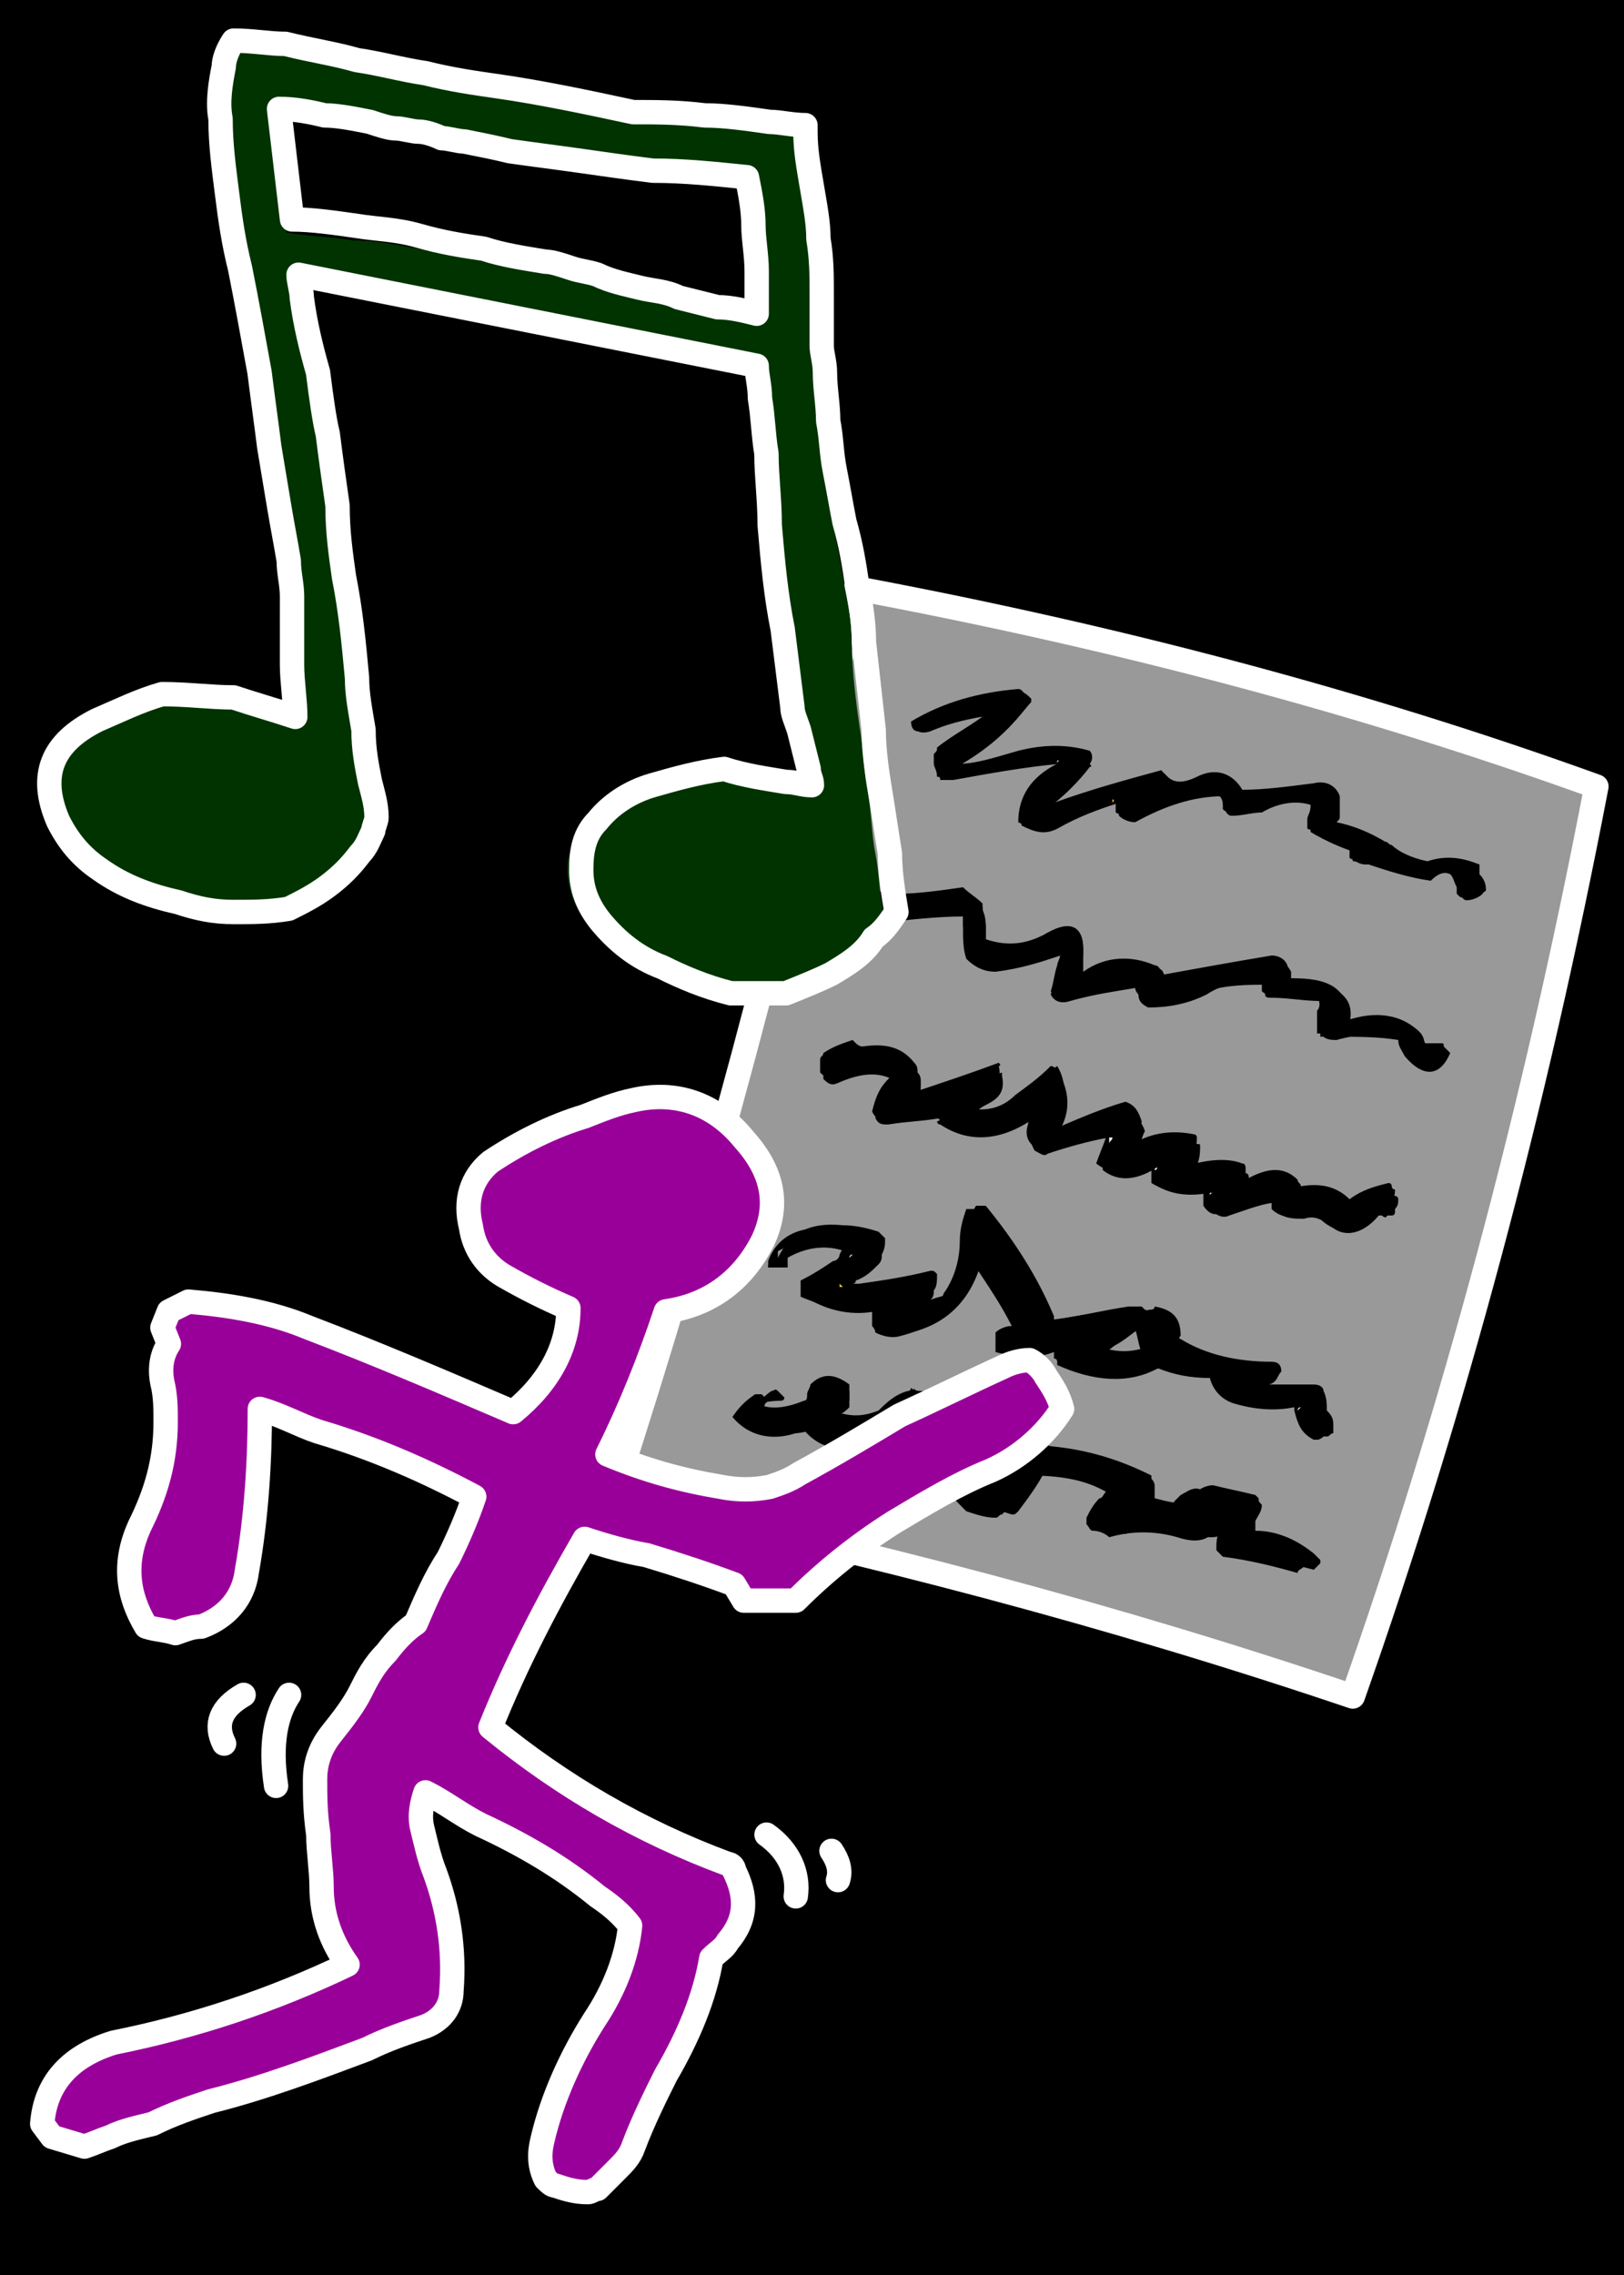 <?xml version="1.0" encoding="utf-8"?>
<!-- Generator: Adobe Illustrator 28.1.0, SVG Export Plug-In . SVG Version: 6.00 Build 0)  -->
<svg version="1.1" id="Layer_1" xmlns="http://www.w3.org/2000/svg" xmlns:xlink="http://www.w3.org/1999/xlink" x="0px" y="0px"
	 viewBox="0 0 50 70" style="enable-background:new 0 0 50 70;" xml:space="preserve">
<style type="text/css">
	.st0{fill:#999999;}
	.st1{fill:#FFFFFF;}
	.st2{fill:#FFCC33;}
	.st3{fill:none;stroke:#FFFFFF;stroke-width:0.75;stroke-linecap:round;stroke-linejoin:round;}
	.st4{fill:#990099;}
	.st5{fill:#003300;}
</style>
<rect width="50" height="70"/>
<g id="Layer_6">
	<g transform="matrix( 1, 0, 0, 1, 1.35,3.2) ">
		<g>
			<g>
				<path class="st0" d="M25,14.9c-2.1,9.9-4.6,19.2-7.5,28c7.9,1.6,15.5,3.7,22.8,6.2c3.1-8.8,5.6-18.1,7.5-28
					C40.5,18.4,32.9,16.3,25,14.9 M40.8,23.4L40.8,23.4c-0.2,0-0.3-0.1-0.5-0.1c0-0.1,0-0.1,0-0.2c0,0,0,0,0-0.1
					c-0.3-0.1-0.8-0.3-1.3-0.6c0-0.1,0-0.2,0-0.2c0,0,0-0.1,0-0.1c0-0.1,0.1-0.2,0.1-0.4c0-0.1,0.1-0.1,0-0.1
					c-0.5-0.2-1.1-0.1-1.6,0.2c-0.3,0-0.6,0.1-0.9,0.1c-0.1,0-0.1,0-0.2-0.1c0-0.1,0-0.2-0.1-0.4c0,0,0-0.1,0-0.1
					c-0.9,0-1.8,0.3-2.7,0.8c-0.2,0-0.4-0.1-0.5-0.2c0-0.1,0-0.2,0-0.3v-0.1c-0.6,0.2-1.2,0.4-1.9,0.8c-0.4,0.2-0.7,0.1-1.1-0.1
					c0-0.8,0.4-1.3,1.2-1.8v-0.1c-1.1,0.1-2.2,0.3-3.3,0.5c-0.1,0-0.3,0-0.4,0c0-0.1-0.1-0.2-0.1-0.4c0,0,0-0.1,0-0.1
					c0-0.1,0-0.1,0-0.2c0-0.1,0-0.1,0.1-0.2c0.5-0.4,1.1-0.7,1.6-1.1c-0.6,0.1-1.2,0.2-1.9,0.5c-0.3,0.1-0.5,0-0.5-0.2
					c1-0.6,2.1-0.9,3.3-1c0.1,0,0.2,0.1,0.3,0.2c0,0,0,0.1,0,0.1c-0.6,0.7-1.3,1.4-2.2,1.9c0.5,0,1.1-0.2,1.8-0.4
					c0.8-0.2,1.5-0.2,2.2,0c0.1,0.1,0.1,0.3,0,0.4c0,0,0.1,0.1,0,0.1c-0.3,0.4-0.7,0.8-1.1,1.1c1.1-0.4,2.2-0.7,3.3-1
					c0.1,0.1,0.1,0.1,0.2,0.2c0.2,0.2,0.5,0.2,0.9,0c0.6-0.3,1.1-0.1,1.4,0.4c0.7,0,1.4-0.1,2.2-0.2c0.4-0.1,0.7,0.1,0.8,0.4
					c0,0.2,0,0.4,0,0.6c0,0.1,0,0.1-0.1,0.2c0.5,0.1,1,0.3,1.5,0.6c0.1,0,0.1,0.1,0.2,0.1c0.2,0.2,0.6,0.4,1.1,0.5
					c0.6-0.2,1.1-0.1,1.6,0.1c0,0.1,0,0.1,0,0.2c0,0.1,0,0.1,0,0.1c0.2,0.2,0.2,0.4,0.2,0.5c-0.1,0.1-0.3,0.2-0.5,0.2
					c0,0-0.1-0.1-0.2-0.1c0,0-0.1,0-0.1-0.1c0,0,0-0.1,0-0.1c0,0,0,0,0-0.1c-0.1-0.1-0.1-0.2-0.2-0.4c-0.2-0.1-0.4,0-0.6,0.2
					C42,23.8,41.4,23.6,40.8,23.4C40.8,23.3,40.8,23.4,40.8,23.4 M41.9,29.2c-0.1-0.1-0.2-0.3-0.2-0.5c-0.6-0.1-1.2-0.1-1.9,0.1
					c-0.1,0-0.3,0-0.4-0.1c-0.1,0-0.1,0-0.1,0c0-0.2,0-0.5,0-0.7c0.1-0.1,0.1-0.3,0-0.4c-0.5,0-1-0.1-1.5-0.1c-0.1,0-0.2,0-0.2-0.1
					c0,0,0-0.1,0-0.1c0-0.1,0-0.1,0-0.2c0,0,0,0,0,0c-0.5,0-1.2,0-1.8,0.2c-0.6,0.2-1.1,0.3-1.8,0.4c-0.2-0.1-0.3-0.2-0.3-0.4
					c0-0.1,0-0.2-0.1-0.2c-0.6,0.1-1.3,0.3-2,0.4c-0.2,0.1-0.4,0-0.6-0.2c0.1-0.3,0.1-0.5,0.2-0.8c0-0.1,0.1-0.2,0.1-0.4
					c-0.6,0.3-1.2,0.4-2,0.5c-0.4,0-0.7-0.1-0.9-0.4c0-0.3,0-0.6-0.1-0.9c0-0.1,0-0.3,0-0.4c-0.8,0-1.6,0.1-2.5,0.2c0,0,0,0-0.1-0.1
					c-0.1,0-0.2-0.1-0.2-0.2c0.1-0.3,0.2-0.6,0.5-0.8c0.2-0.1,0.3-0.2,0.4-0.3c0,0,0,0.1,0,0.1c0,0,0,0.1,0,0.1c0,0,0,0-0.1,0
					c0,0,0,0.1,0,0.1c0,0.1,0,0.2,0,0.2c0,0,0,0.1,0,0.1c0.6,0,1.3-0.1,2-0.2c0.2,0.2,0.4,0.3,0.6,0.5c0,0,0,0.1,0,0.1
					c0,0.2,0.1,0.4,0.1,0.6c0,0.2,0,0.3,0,0.4c0.6,0.2,1.2,0.2,1.9-0.2c0.7-0.4,1.1-0.2,1.1,0.5c0,0.2,0,0.4-0.1,0.6
					c0,0.1,0.1,0.1,0.1,0.1c0.7-0.5,1.5-0.5,2.2-0.2c0.1,0,0.2,0.1,0.2,0.3c1.1-0.2,2.2-0.4,3.4-0.6c0.3,0,0.5,0.2,0.5,0.4
					c0,0.1,0.1,0.1,0,0.1c0,0,0,0.1,0,0.1c0,0,0,0.1,0,0.1c0.4,0,0.9,0,1.3,0.2c0.4,0.2,0.6,0.6,0.5,1.1c0.9-0.3,1.6-0.2,2.2,0.3
					c0.1,0.1,0.2,0.2,0.2,0.4c0.1,0,0.2,0,0.2,0c0.1,0,0.2,0,0.3,0c0.1,0,0.1,0,0.1,0.1c0,0.1,0.1,0.1,0.1,0.1
					C43,29.9,42.5,29.9,41.9,29.2 M41.2,34.2c-0.1,0-0.1,0-0.2,0c-0.5,0.6-1.1,0.6-1.6,0.2c-0.2-0.2-0.5-0.3-0.8-0.2
					c-0.3,0.1-0.6,0-0.8-0.2c0,0,0,0,0-0.1c0-0.1,0-0.1,0-0.2c-0.4,0-0.9,0.1-1.5,0.4c-0.2,0.1-0.4,0.1-0.6-0.2c0-0.1,0-0.3,0-0.4
					v-0.1c-0.6,0.2-1.1,0.1-1.6-0.2c0-0.2,0-0.3,0-0.5l0-0.2c-0.6,0.4-1.2,0.5-1.7,0.1c0.1-0.3,0.2-0.5,0.3-0.8l0-0.2
					c-0.6,0.2-1.3,0.4-1.9,0.5c-0.1,0-0.3,0-0.4-0.1c-0.1-0.1-0.2-0.3-0.1-0.6c0-0.1,0.1-0.2,0.1-0.4c-1,0.7-1.9,0.8-2.9,0.2
					c0,0,0-0.1-0.1-0.1c0,0,0-0.1,0.1-0.1c-0.4,0.1-0.9,0.1-1.6,0.2c-0.2,0.1-0.3,0-0.4-0.2c0.1-0.4,0.2-0.7,0.5-1
					c0.1-0.1,0.1-0.1,0-0.2c-0.4-0.2-1-0.2-1.6,0.1c-0.2,0.1-0.3,0.1-0.5-0.1c0-0.1,0-0.3,0-0.4c0-0.1,0.1-0.1,0.1-0.2
					c0.3-0.2,0.6-0.3,0.9-0.4c0,0,0.1,0.1,0.1,0.1c0,0,0.1,0.1,0.2,0.1c0.7-0.1,1.2,0,1.6,0.5c0.1,0.1,0.1,0.2,0.1,0.3
					c0,0.2-0.1,0.4-0.1,0.6c0.9-0.3,1.8-0.6,2.6-0.9c0,0,0.1,0.1,0,0.1c0.1,0.4-0.1,0.7-0.5,0.9c-0.2,0.1-0.4,0.2-0.4,0.4
					c0.5,0.1,1,0,1.4-0.4c0.4-0.3,0.7-0.5,1.1-0.9c0.1,0,0.1,0.1,0.2,0c0.3,0.5,0.3,1.1-0.1,1.8l0.1,0.1c0.7-0.3,1.4-0.6,2.1-0.8
					c0.3,0.1,0.4,0.3,0.5,0.6c0,0.1-0.1,0.3-0.2,0.5l0.1,0.1c0.6-0.3,1.2-0.3,1.7-0.2c0,0,0.1,0,0.1,0.1c0,0.4-0.1,0.7-0.4,0.9
					c0.6-0.2,1.3-0.3,1.8-0.1c0.1,0,0.1,0.1,0.1,0.2c0,0.1,0,0.2,0,0.3c0.7-0.4,1.2-0.4,1.6,0c0,0.1,0.1,0.1,0.1,0.2
					c0.6-0.1,1.1,0,1.5,0.4c0.4-0.3,0.8-0.4,1.2-0.5c0.1,0,0.1,0.1,0.1,0.1c0,0,0,0.1,0.1,0.1c0,0.1,0,0.2-0.1,0.3c0,0,0,0.1,0,0.1
					c0,0,0,0.1-0.1,0.1v0C41.4,34.3,41.3,34.3,41.2,34.2 M22.5,35.8c-0.1,0-0.1,0-0.2,0c0,0,0-0.1,0-0.2c0.3-0.8,1-1.1,2-1
					c0.4,0,0.8,0.1,1.1,0.2c0.1,0.1,0.1,0.1,0.2,0.2c0,0.2,0,0.3-0.1,0.5c0,0.1-0.1,0.2-0.1,0.3c-0.2,0.2-0.4,0.4-0.7,0.5l0.1,0.1
					c0.7,0,1.4-0.1,2.2-0.4c0.1,0,0.1,0,0.2,0.1c0,0.2,0,0.3-0.1,0.5c0,0.1-0.1,0.2-0.1,0.3c0.2-0.1,0.4-0.1,0.6-0.2
					c0.1,0,0.1-0.1,0.1-0.1c0.3-0.4,0.5-1,0.5-1.6c0-0.4,0.1-0.7,0.2-1c0.1,0,0.1,0,0.1,0c0.1,0,0.1,0,0.2,0
					c0.9,1.1,1.6,2.2,2.1,3.4l0,0.1c0.8-0.2,1.6-0.3,2.3-0.4c0.2,0,0.3,0,0.4,0c0.1,0.1,0.1,0.1,0.2,0.2v0c0,0,0.1-0.1,0-0.1
					c0.1,0,0.2,0,0.2-0.1c0.5,0.1,0.8,0.3,0.8,0.9c0,0.1,0,0.1,0,0.1c0.9,0.4,1.8,0.6,2.8,0.7c0.2,0,0.3,0.1,0.3,0.3
					c0,0.1-0.1,0.2-0.2,0.3c-0.1,0-0.1,0-0.2,0.1c0.5,0.1,0.9,0.1,1.4,0c0.2,0,0.3,0.1,0.3,0.2c0.1,0.2,0.1,0.4,0.1,0.6
					c0.1,0.1,0.2,0.3,0.2,0.5c0,0.1,0,0.1,0,0.2c0,0-0.1,0.1-0.2,0.1c-0.1,0-0.1,0-0.1,0c-0.4-0.2-0.5-0.5-0.6-0.9v-0.1
					c-0.5,0.1-1.1,0.1-1.8-0.1c-0.4-0.1-0.7-0.4-0.8-0.8c-0.6,0-1.1-0.1-1.6-0.3c-0.9,0.5-2,0.4-3.1-0.1c0,0,0-0.1,0-0.1
					c0,0,0-0.1-0.1-0.1c0,0,0-0.1,0-0.2c-0.5,0.2-1.1,0.2-1.8,0c0,0,0-0.1,0-0.1c0-0.1,0-0.2,0-0.2c0-0.1,0-0.2,0-0.3
					c0.1-0.1,0.3-0.2,0.5-0.2c0,0,0.1,0,0,0c-0.3-0.6-0.7-1.2-1.1-1.8c0-0.1-0.1-0.2-0.1-0.2c-0.3,1.2-1,2-2.2,2.3
					c-0.3,0.1-0.6,0-0.8-0.1c0-0.1-0.1-0.2-0.1-0.2c0-0.1,0-0.1,0-0.2l0,0c0,0,0-0.1,0-0.1V37c-0.7,0.2-1.5,0-2.2-0.3
					c0,0,0-0.1,0-0.2c0-0.1,0-0.2,0-0.3c0.4-0.2,0.7-0.4,1-0.6c0.1,0,0.2-0.1,0.2-0.2l0.1-0.2c-0.6-0.3-1.3-0.3-2,0.1
					c0,0,0,0.1,0,0.1c0,0.1,0,0.2,0,0.2C22.8,35.8,22.7,35.8,22.5,35.8 M26.6,39.6c0.1,0,0.1-0.1,0.1-0.1c0.1,0.1,0.2,0.1,0.2,0.2
					c0,0,0,0.1,0,0.1c0,0.1,0.1,0.1,0.1,0.2c0,0.2-0.1,0.4-0.2,0.6c0,0.1-0.1,0.2-0.2,0.2c0,0-0.1,0.1-0.1,0.1L26.6,41
					c0.7,0.1,1.5,0.2,2.2,0.3c0,0.1,0,0.1,0.1,0.2c0,0,0,0.1,0,0.1c0,0.1,0,0.2,0,0.2c0,0.1-0.1,0.2-0.2,0.2
					c0.1,0.1,0.1,0.1,0.1,0.2c0.1,0.1,0.1,0.1,0.1,0.1l0.1,0.1c0,0,0.1,0,0.1,0c0.2-0.6,0.6-1,1.1-1.1c0.3-0.1,0.5-0.1,0.8,0
					c1.1,0.1,2.1,0.4,3.1,0.9c0,0,0,0.1,0,0.1c0.1,0.1,0.1,0.2,0.1,0.2c0,0.1,0,0.1,0,0.2c0,0.1,0,0.2,0,0.2
					c0.4,0.1,0.7,0.2,1.1,0.1c0,0,0.1-0.1,0-0.1c0.1-0.1,0.1-0.1,0.2-0.2c0.1-0.1,0.3-0.2,0.5-0.2c0.4,0.1,0.9,0.2,1.3,0.3
					c0,0,0.1,0.1,0.1,0.1c0,0.1,0,0.1,0.1,0.2c0,0.2-0.1,0.3-0.2,0.5c0,0.1,0,0.2,0,0.3c0.7,0,1.3,0.3,1.8,0.7
					c0.1,0.1,0.2,0.2,0.2,0.2c0,0,0,0.1,0,0.1c-0.1,0.1-0.1,0.1-0.2,0.2c-0.8-0.2-1.5-0.4-2.3-0.5c-0.1-0.1-0.2-0.2-0.2-0.2
					c0,0,0-0.1,0-0.1c0-0.2,0-0.4,0.1-0.5l-0.1-0.1c-0.2,0.4-0.6,0.5-1.2,0.3c-0.7-0.3-1.4-0.3-2.1,0c-0.2-0.1-0.4-0.1-0.5-0.2
					c0,0-0.1-0.1-0.2-0.2c0-0.1,0-0.1,0-0.2c0-0.2,0.1-0.4,0.4-0.6c0.1-0.1,0.1-0.2,0.2-0.2c-0.7-0.4-1.5-0.5-2.4-0.5
					c-0.2,0.4-0.5,0.8-0.8,1.2c-0.1,0.1-0.1,0.1-0.2,0.1c-0.3-0.1-0.6-0.2-0.9-0.2c-0.3-0.3-0.6-0.6-0.8-1c-0.8,0-1.5-0.3-2-0.8
					c-0.1,0-0.2-0.1-0.2-0.2c-0.8,0.2-1.5,0-2-0.5c-0.9,0.4-1.7,0.2-2.2-0.4c0.2-0.2,0.4-0.5,0.7-0.7c0.1,0,0.1-0.1,0.2,0
					c0.1,0.1,0.1,0.1,0.2,0.2c0,0.1-0.1,0.1-0.1,0.1C22.2,39.9,22.1,40,22,40c0.4,0.2,0.9,0.1,1.4-0.1c0.1,0,0.1-0.1,0.1-0.2
					c0-0.1,0.1-0.2,0.1-0.3c0.4-0.4,0.8-0.3,1.2,0c0,0.1,0,0.1,0,0.2c0,0.1,0,0.2,0,0.3c-0.1,0.1-0.2,0.2-0.3,0.2
					c-0.1,0-0.1,0.1-0.2,0.1c0.5,0.2,0.9,0.2,1.4,0C25.9,40,26.2,39.7,26.6,39.6 M33.7,37.7C33.6,37.6,33.6,37.6,33.7,37.7
					c-0.3,0.2-0.6,0.5-1,0.6v0c0.4,0.1,0.7,0.1,1.1,0C33.7,38.1,33.7,37.9,33.7,37.7z"/>
				<path class="st1" d="M36.5,43.5c0,0.1-0.1,0.2-0.1,0.2l0.1,0.1C36.5,43.7,36.5,43.6,36.5,43.5 M26.5,41c0.1,0,0.1,0,0.2,0
					l0.1-0.2C26.6,40.9,26.5,40.9,26.5,41 M30.8,37.6l0-0.1C30.8,37.5,30.8,37.6,30.8,37.6C30.8,37.6,30.8,37.6,30.8,37.6
					 M38.7,40.1L38.7,40.1l-0.1,0.1C38.6,40.2,38.6,40.1,38.7,40.1 M25.7,37L25.7,37l-0.1,0.1C25.7,37.1,25.7,37.1,25.7,37
					 M24.5,36.5C24.5,36.5,24.5,36.5,24.5,36.5l0.1-0.1C24.5,36.4,24.5,36.4,24.5,36.5 M24.8,35.5c0,0,0-0.1,0.1-0.1L24.8,35.5
					L24.8,35.5 M32.7,38.3L32.7,38.3L32.7,38.3C32.7,38.4,32.7,38.4,32.7,38.3 M36,33.5c0,0-0.1,0-0.1,0v0.1
					C35.9,33.6,35.9,33.5,36,33.5 M32.8,31.8l0,0.2c0-0.1,0.1-0.1,0.1-0.2C32.9,31.8,32.9,31.8,32.8,31.8 M31,31.7
					C31.1,31.7,31.1,31.7,31,31.7L31,31.7L31,31.7 M34.2,32.6C34.2,32.6,34.2,32.7,34.2,32.6v0.2C34.3,32.8,34.3,32.7,34.2,32.6
					 M33.5,32.2c0.1,0,0.1,0,0.2-0.1L33.6,32C33.6,32.1,33.6,32.1,33.5,32.2 M31.3,20.2c-0.1,0-0.1,0-0.1,0v0.1
					C31.2,20.3,31.2,20.2,31.3,20.2 M33.2,21.3c-0.1,0-0.1,0-0.2,0.1v0C33,21.4,33.1,21.4,33.2,21.3z"/>
				<path d="M26.8,39.5c0,0,0,0.1-0.1,0.1c-0.4,0.1-0.8,0.4-1,0.8c-0.5,0.2-0.9,0.2-1.4,0c0.1,0,0.1-0.1,0.2-0.1
					c0.1,0,0.2-0.1,0.3-0.2c0-0.1,0-0.2,0-0.3c0,0,0-0.1,0-0.2c-0.4-0.4-0.8-0.4-1.2,0c0,0.1-0.1,0.2-0.1,0.3c0,0.1,0,0.1-0.1,0.2
					c-0.5,0.3-1,0.3-1.4,0.1c0.1-0.1,0.2-0.1,0.2-0.2c0,0,0.1-0.1,0.1-0.1c-0.1-0.1-0.1-0.1-0.2-0.2c-0.1,0-0.1,0-0.2,0
					c-0.3,0.2-0.5,0.4-0.7,0.7c0.5,0.6,1.3,0.8,2.2,0.4c0.5,0.6,1.2,0.7,2,0.5c0.1,0.1,0.2,0.2,0.2,0.2c0.5,0.5,1.2,0.8,2,0.8
					c0.2,0.4,0.5,0.7,0.8,1c0.3,0.1,0.6,0.2,0.9,0.2c0.1,0,0.1-0.1,0.2-0.1c0.3-0.3,0.6-0.7,0.8-1.2c0.9,0,1.7,0.1,2.4,0.5
					c-0.1,0.1-0.1,0.2-0.2,0.2c-0.2,0.2-0.3,0.4-0.4,0.6c0,0.1,0,0.1,0,0.2c0.1,0.1,0.1,0.2,0.2,0.2c0.2,0,0.4,0.1,0.5,0.2
					c0.7-0.2,1.4-0.2,2.1,0c0.6,0.2,1,0.1,1.2-0.3c0,0,0.1-0.1,0.1-0.2c0,0.1,0,0.2,0,0.3c-0.1,0.2-0.1,0.4-0.1,0.5c0,0,0,0.1,0,0.1
					c0.1,0.1,0.2,0.2,0.2,0.2c0.8,0.1,1.6,0.3,2.3,0.5c0-0.1,0.1-0.1,0.2-0.2c0,0,0,0,0-0.1c0-0.1,0-0.2-0.2-0.2
					c-0.5-0.4-1.1-0.7-1.8-0.7c0-0.1,0-0.2,0-0.3c0.1-0.2,0.1-0.3,0.2-0.5c0,0,0-0.1-0.1-0.2c0,0-0.1-0.1-0.1-0.1
					c-0.4-0.1-0.9-0.2-1.3-0.3c-0.2,0-0.3,0.1-0.5,0.2c-0.1,0.1-0.1,0.1-0.2,0.2c0,0,0,0.1,0,0.1c-0.4,0-0.7,0-1.1-0.1
					c0-0.1,0-0.1,0-0.2c0-0.1,0-0.1,0-0.2c0-0.1,0-0.1-0.1-0.2c0,0,0-0.1,0-0.1c-0.9-0.5-1.9-0.8-3.1-0.9c-0.2,0-0.5,0-0.8,0
					c-0.5,0.2-0.9,0.5-1.1,1.1c-0.1,0-0.1,0-0.1,0L29,42.3c0,0-0.1-0.1-0.1-0.1c0-0.1-0.1-0.1-0.1-0.2c0.1,0,0.2-0.1,0.2-0.2
					c0.1,0,0.1-0.1,0-0.2c0,0,0-0.1,0-0.1c0,0,0-0.1-0.1-0.2c-0.8-0.1-1.5-0.2-2.2-0.3c-0.1,0-0.1,0-0.2,0c0.1-0.1,0.2-0.1,0.2-0.2
					c0,0,0.1-0.1,0.1-0.1c0.1,0,0.1-0.1,0.2-0.2c0.1-0.2,0.2-0.4,0.2-0.6c0,0-0.1-0.1-0.1-0.2c0,0,0-0.1,0-0.1
					C26.9,39.6,26.8,39.6,26.8,39.5 M22.3,35.8c0.1,0,0.1,0,0.2,0c0.2,0,0.3,0,0.4,0c0-0.1,0-0.2,0-0.2c0,0,0,0,0-0.1
					c0.7-0.4,1.4-0.4,2-0.1c0,0,0,0.1-0.1,0.1v0c-0.1,0.1-0.2,0.1-0.2,0.2c-0.3,0.2-0.6,0.4-1,0.6c0,0.1,0,0.2,0,0.3
					c0,0.1,0,0.1,0,0.2c0.7,0.4,1.5,0.5,2.2,0.3h0.1c0,0,0,0.1-0.1,0.1c0,0,0,0.1,0,0.1l0,0c0,0.1,0,0.1,0,0.2
					c0,0.1,0.1,0.2,0.1,0.2c0.2,0.1,0.5,0.2,0.8,0.1c1.2-0.3,1.9-1.1,2.2-2.3c0.1,0.1,0.1,0.2,0.1,0.2c0.4,0.6,0.8,1.1,1.1,1.8
					c0,0,0,0,0,0c-0.2,0.1-0.3,0.2-0.5,0.2c0,0.1,0,0.2,0,0.3c0,0.1,0,0.2,0,0.2c0,0,0,0.1,0,0.1c0.6,0.1,1.2,0.1,1.8,0
					c0,0.1,0,0.2,0,0.2c0,0,0,0.1,0.1,0.1c0,0.1,0,0.1,0,0.1c1.1,0.5,2.1,0.5,3.1,0.1c0.5,0.2,1.1,0.3,1.6,0.3
					c0.1,0.4,0.3,0.6,0.8,0.8c0.6,0.2,1.2,0.2,1.8,0.1h0.1c0,0,0,0.1-0.1,0.1c0,0.4,0.2,0.7,0.6,0.9c0,0,0.1,0,0.1,0
					c0.1,0,0.1-0.1,0.2-0.1c0-0.1,0-0.1,0-0.2c0-0.2,0-0.3-0.2-0.5c0-0.2,0-0.4-0.1-0.6c0-0.1-0.1-0.2-0.3-0.2c-0.4,0-0.9,0-1.4,0
					c0,0,0.1,0,0.2-0.1c0.1-0.1,0.1-0.2,0.2-0.3c0-0.2-0.1-0.3-0.3-0.3c-1,0-2-0.2-2.8-0.7c0,0-0.1,0,0-0.1c0-0.5-0.2-0.8-0.8-0.9
					c0,0.1-0.1,0.1-0.2,0.1c0,0,0,0.1,0,0.1v0c-0.1-0.1-0.1-0.1-0.2-0.2c-0.1,0-0.2,0-0.4,0c-0.7,0.1-1.5,0.3-2.3,0.4c0,0,0,0,0,0.1
					c0-0.1,0-0.1,0-0.2c-0.5-1.2-1.2-2.3-2.1-3.4c-0.1,0-0.1,0-0.2,0c0,0-0.1,0-0.1,0c-0.2,0.3-0.2,0.6-0.2,1c0,0.6-0.2,1.1-0.5,1.6
					c0,0-0.1,0.1-0.1,0.1c-0.2,0.1-0.4,0.1-0.6,0.2c0.1-0.1,0.1-0.2,0.1-0.3c0.1-0.1,0.1-0.3,0.1-0.5c-0.1-0.1-0.1-0.1-0.2-0.1
					c-0.8,0.2-1.5,0.3-2.2,0.4h-0.1c0,0-0.1,0-0.1,0c0,0,0.1,0,0.1-0.1c0.3-0.1,0.5-0.3,0.7-0.5c0.1-0.1,0.1-0.2,0.1-0.3
					c0.1-0.2,0.1-0.3,0.1-0.5c-0.1-0.1-0.1-0.1-0.2-0.2c-0.3-0.1-0.7-0.2-1.1-0.2c-1-0.1-1.6,0.2-2,1C22.3,35.7,22.3,35.7,22.3,35.8
					 M33.6,37.7C33.6,37.6,33.6,37.6,33.6,37.7c0.1,0.3,0.1,0.5,0.2,0.7c-0.4,0.1-0.7,0.1-1.1,0c0,0,0,0,0,0l0,0
					C33,38.2,33.3,37.9,33.6,37.7 M41.1,34.2c0,0,0.1,0,0.2,0c0.1,0,0.1,0,0.2,0v0c0.1,0,0.1-0.1,0.1-0.1c0-0.1,0-0.1,0-0.1
					c0.1-0.1,0.1-0.2,0.1-0.3c0,0,0-0.1-0.1-0.1c0,0-0.1-0.1-0.1-0.1c-0.4,0.1-0.8,0.2-1.2,0.5c-0.5-0.4-1-0.5-1.5-0.4
					c0-0.1-0.1-0.1-0.1-0.2c-0.4-0.4-1-0.5-1.6,0c0-0.1,0-0.2,0-0.3c0-0.1,0-0.2-0.1-0.2c-0.6-0.2-1.2-0.1-1.8,0.1
					c0.3-0.2,0.4-0.5,0.4-0.9c0-0.1,0-0.1-0.1-0.1c-0.5-0.1-1.1,0-1.7,0.2c0,0-0.1,0-0.2,0.1c0.1,0,0.1-0.1,0.1-0.2
					c0.1-0.2,0.1-0.3,0.2-0.5c-0.1-0.3-0.3-0.5-0.5-0.6c-0.7,0.2-1.4,0.4-2.1,0.8c0,0,0,0-0.1,0v-0.1c0.4-0.6,0.4-1.2,0.1-1.8
					c-0.1,0-0.1,0-0.2,0c-0.3,0.3-0.7,0.6-1.1,0.9c-0.5,0.4-1,0.5-1.4,0.4c0.1-0.2,0.2-0.3,0.4-0.4c0.4-0.2,0.6-0.4,0.5-0.9
					c0,0,0-0.1,0-0.1c-0.8,0.3-1.7,0.6-2.6,0.9c0.1-0.2,0.1-0.4,0.1-0.6c0-0.1,0-0.2-0.1-0.3c-0.4-0.4-0.9-0.6-1.6-0.5
					c-0.1,0-0.1-0.1-0.2-0.1c0,0-0.1-0.1-0.1-0.1c-0.3,0.1-0.6,0.2-0.9,0.4c0,0.1,0,0.1-0.1,0.2C24,29.7,24,29.9,24,30
					c0.2,0.2,0.3,0.2,0.5,0.1c0.7-0.3,1.2-0.3,1.6-0.1c0,0.1,0,0.1,0,0.2c-0.2,0.3-0.4,0.7-0.5,1c0.1,0.2,0.2,0.2,0.4,0.2
					c0.6-0.1,1.1-0.1,1.6-0.2c0,0,0,0.1-0.1,0.1c0,0,0,0.1,0.1,0.1c0.9,0.6,1.9,0.5,2.9-0.2c0,0.2-0.1,0.3-0.1,0.4
					c-0.1,0.2,0,0.4,0.1,0.6c0.2,0.1,0.3,0.2,0.4,0.1c0.6-0.2,1.3-0.4,1.9-0.5c0.1,0,0.1,0,0.2,0c0,0.1-0.1,0.1-0.1,0.2
					c-0.2,0.2-0.3,0.5-0.3,0.8c0.5,0.4,1.1,0.3,1.7-0.1c0,0,0,0,0-0.1c0,0.1,0,0.2,0,0.2c-0.1,0.1-0.1,0.3,0,0.5
					c0.5,0.3,1.1,0.3,1.6,0.2c0,0,0.1,0,0.1,0c0,0.1,0,0.1-0.1,0.1c0,0.1,0,0.3,0,0.4c0.2,0.2,0.4,0.3,0.6,0.2
					c0.6-0.2,1.1-0.4,1.5-0.4c0,0.1,0,0.1,0,0.2c0,0.1,0,0.1,0,0.1c0.2,0.2,0.5,0.2,0.8,0.2c0.3-0.1,0.5,0,0.8,0.2
					C40,34.9,40.6,34.8,41.1,34.2 M41.7,28.8c0,0.2,0.1,0.3,0.2,0.5c0.6,0.7,1.1,0.6,1.4-0.1c0,0-0.1-0.1-0.1-0.1c0,0,0,0-0.1-0.1
					c-0.1,0-0.2,0-0.3,0c-0.1,0-0.2,0-0.2,0c-0.1-0.1-0.1-0.2-0.2-0.4c-0.6-0.6-1.3-0.7-2.2-0.3c0.1-0.5,0-0.8-0.5-1.1
					c-0.4-0.2-0.9-0.3-1.3-0.2c0,0,0-0.1,0-0.1c0,0,0-0.1,0-0.1c0,0,0,0,0-0.1c-0.1-0.2-0.3-0.4-0.5-0.4c-1.1,0.2-2.3,0.4-3.4,0.6
					c0-0.2-0.1-0.3-0.2-0.3c-0.7-0.3-1.4-0.3-2.2,0.2c0,0-0.1,0-0.1-0.1C32,26.4,32,26.2,32,26c0-0.7-0.4-0.8-1.1-0.5
					C30.2,26,29.6,26,29,25.8c0-0.1,0-0.2,0-0.4c0-0.2,0-0.4-0.1-0.6c0,0,0-0.1,0-0.1c-0.2-0.1-0.4-0.3-0.6-0.5
					c-0.8,0.2-1.5,0.3-2,0.2c0,0,0-0.1,0-0.1c0,0,0-0.1,0-0.2c0,0,0-0.1,0-0.1c0,0,0,0,0.1,0c0,0,0-0.1,0-0.1c0,0,0-0.1,0-0.1
					c-0.1,0.1-0.3,0.2-0.4,0.3c-0.3,0.2-0.4,0.4-0.5,0.8c0.1,0.1,0.2,0.2,0.2,0.2c0,0,0.1,0,0.1,0.1c0.8-0.1,1.7-0.2,2.5-0.2
					c0,0.1,0,0.3,0,0.4c0,0.3,0,0.6,0.1,0.9c0.3,0.3,0.6,0.4,0.9,0.4c0.8-0.1,1.4-0.3,2-0.5c0,0.1,0,0.2-0.1,0.4
					c0,0.2-0.1,0.5-0.2,0.8c0.1,0.2,0.3,0.3,0.6,0.2c0.7-0.2,1.4-0.3,2-0.4c0,0.1,0.1,0.2,0.1,0.2c0,0.2,0.1,0.3,0.3,0.4
					c0.6,0,1.2-0.1,1.8-0.4C36.4,27,37,27,37.5,27c0,0,0,0,0,0c0,0.1,0,0.1,0,0.2c0,0.1,0,0.1,0,0.1c0.1,0.1,0.2,0.1,0.2,0.1
					c0.5,0.1,1.1,0.1,1.5,0.1c0.1,0.1,0.1,0.3,0,0.4c0,0.2,0,0.5,0,0.7c0,0,0,0,0.1,0c0.2,0.1,0.3,0.1,0.4,0.1
					C40.5,28.7,41.1,28.7,41.7,28.8 M40.7,23.4L40.7,23.4c0.1,0,0.1-0.1,0.1,0c0.6,0.2,1.2,0.4,1.9,0.5c0.2-0.2,0.4-0.3,0.6-0.2
					c0.1,0.1,0.1,0.2,0.2,0.4c0,0.1,0,0.1,0,0.1c0,0,0,0.1,0,0.1c0,0,0.1,0.1,0.1,0.1c0.1,0,0.1,0.1,0.2,0.1c0.2,0,0.4-0.1,0.5-0.2
					c0-0.2-0.1-0.4-0.2-0.5c0,0,0,0,0-0.1c0-0.1,0-0.1,0-0.2c-0.5-0.3-1-0.3-1.6-0.1c-0.5-0.1-0.9-0.3-1.1-0.5
					c0-0.1-0.1-0.1-0.2-0.1c-0.5-0.3-1-0.5-1.5-0.6c0-0.1,0-0.1,0.1-0.2c0.1-0.2,0.1-0.4,0-0.6c-0.1-0.3-0.4-0.4-0.8-0.4
					c-0.7,0.1-1.4,0.2-2.2,0.2c-0.3-0.5-0.8-0.6-1.4-0.4c-0.4,0.2-0.7,0.2-0.9,0c-0.1-0.1-0.1-0.1-0.2-0.2c-1.1,0.3-2.2,0.6-3.3,1
					c0.4-0.3,0.8-0.7,1.1-1.1c0,0,0-0.1,0-0.1c0-0.1,0-0.3,0-0.4c-0.7-0.2-1.4-0.2-2.2,0c-0.7,0.2-1.3,0.4-1.8,0.4
					c0.9-0.5,1.6-1.1,2.2-1.9c0,0,0-0.1,0-0.1C30.2,18.1,30.1,18,30,18c-1.2,0.1-2.3,0.4-3.3,1c0,0.3,0.2,0.4,0.5,0.2
					c0.7-0.3,1.3-0.4,1.9-0.5c-0.5,0.4-1.1,0.7-1.6,1.1c0,0.1,0,0.1-0.1,0.2c0,0.1,0,0.2,0,0.2c0,0,0,0.1,0,0.1
					c0,0.1,0.1,0.2,0.1,0.4c0.1,0,0.3,0.1,0.4,0c1.1-0.2,2.2-0.4,3.3-0.5c0,0,0.1,0,0.1,0c-0.1,0-0.1,0.1-0.1,0.1
					c-0.8,0.4-1.2,1-1.2,1.8c0.4,0.2,0.7,0.3,1.1,0.1c0.7-0.3,1.3-0.6,1.9-0.8c0,0,0,0,0,0c0.1,0,0.1,0,0.2-0.1
					c-0.1,0.1-0.1,0.1-0.2,0.1c0,0,0,0.1,0,0.1c0,0.1,0,0.2,0,0.3c0.2,0.1,0.4,0.2,0.5,0.2c0.9-0.5,1.8-0.8,2.7-0.8
					c0,0.1,0,0.1,0,0.1c0.1,0.1,0.1,0.2,0.1,0.4c0.1,0.1,0.2,0.1,0.2,0.1c0.3,0,0.6-0.1,0.9-0.1c0.5-0.3,1.1-0.4,1.6-0.2
					c0,0,0,0.1,0,0.1c0,0.2-0.1,0.3-0.1,0.4c0,0,0,0.1,0,0.1c0,0.1,0,0.2,0,0.2c0.6,0.2,1,0.4,1.3,0.6c0,0,0,0.1,0,0.1
					c0,0.1,0,0.1,0,0.2C40.4,23.3,40.5,23.4,40.7,23.4z"/>
				<path class="st2" d="M24.5,36.3v0.1h0.1L24.5,36.3 M32.9,21.5c0,0,0.1-0.1,0-0.1v0c0,0,0,0,0,0V21.5z"/>
			</g>
		</g>
		<g>
			<path class="st3" d="M25,14.9c8,1.5,15.6,3.5,22.8,6.1c-1.9,9.9-4.4,19.2-7.5,28c-7.4-2.5-15-4.5-22.8-6.1
				C20.4,34,22.9,24.7,25,14.9z"/>
		</g>
	</g>
</g>
<g id="Layer_7">
	<g transform="matrix( 1, 0, 0, 1, 0,-1.65) ">
		<g>
			<g>
				<path class="st4" d="M19.5,35.5c-0.5,0.1-1,0.2-1.5,0.5c-1,0.3-1.9,0.8-2.8,1.5c-0.6,0.6-0.8,1.2-0.6,2c0.2,0.7,0.5,1.2,1,1.5
					c0.6,0.3,1.3,0.7,2,1c0,1.2-0.6,2.2-1.7,3.2c-2.1-0.9-4.2-1.8-6.3-2.6c-1.2-0.5-2.4-0.8-3.7-0.8l-0.6,0.3l-0.2,0.5L5.3,43
					c-0.2,0.3-0.2,0.7-0.2,1.2c0.1,0.4,0.1,0.8,0.1,1.2c0,1.1-0.3,2.2-0.8,3.2C4,49.6,4,50.6,4.7,51.6c0.3,0,0.6,0.1,0.9,0.2
					c0.2-0.1,0.5-0.2,0.8-0.2c0.8-0.3,1.3-0.9,1.4-1.7c0.3-1.7,0.4-3.4,0.4-5c0.6,0.2,1.2,0.5,1.8,0.7c1.7,0.5,3.3,1.2,4.8,2
					c-0.3,0.6-0.5,1.3-0.8,1.9c-0.3,0.6-0.7,1.3-1,2c-0.3,0.2-0.6,0.5-0.9,0.9c-0.3,0.4-0.6,0.8-0.8,1.2c-0.2,0.4-0.4,0.8-0.9,1.3
					c-0.4,0.5-0.6,0.9-0.5,1.4c0,0.5,0.1,1,0.1,1.7c0,0.5,0.1,1.1,0.1,1.6c0,0.9,0.3,1.7,0.8,2.4c-2.4,1.1-4.8,1.9-7.2,2.4
					c-1.4,0.4-2.2,1.2-2.2,2.5l0.3,0.4l1,0.3c0.3-0.1,0.6-0.2,0.8-0.3c0.4-0.2,0.9-0.3,1.3-0.4c0.6-0.2,1.2-0.4,1.8-0.7
					c1.6-0.4,3.2-1,4.8-1.6c0.6-0.3,1.1-0.5,1.8-0.7c0.5-0.2,0.7-0.6,0.8-1.1c0.1-1.3-0.1-2.5-0.5-3.6c-0.2-0.5-0.3-1-0.4-1.4
					c-0.1-0.4-0.1-0.8,0.1-1.1c0.6,0.3,1.1,0.7,1.7,1c1.2,0.6,2.4,1.3,3.6,2.2c0.4,0.3,0.7,0.6,1,0.9c-0.2,1-0.5,2-1.1,2.9
					c-0.8,1.2-1.3,2.4-1.6,3.7c-0.1,0.4-0.1,0.8,0.1,1.2c0.1,0.1,0.2,0.2,0.3,0.2c0.3,0.2,0.7,0.3,1,0.2c0.1,0,0.2-0.1,0.3-0.1
					c0.2-0.2,0.4-0.3,0.6-0.6c0.2-0.2,0.4-0.4,0.5-0.7c0.4-0.8,0.7-1.6,1-2.2c0.7-1.2,1.1-2.4,1.4-3.6c0.2-0.2,0.4-0.3,0.5-0.5
					c0.6-0.7,0.6-1.4,0.2-2.2c-0.1-0.1-0.1-0.1-0.2-0.2c-2.6-1-5.1-2.4-7.3-4.2c0.8-2,1.8-3.9,2.9-5.8c0.6,0.2,1.3,0.4,1.9,0.5
					c1,0.3,1.9,0.5,2.7,0.9l0.3,0.5h1.6c0.9-0.9,1.9-1.7,3-2.4c1-0.6,2-1.2,3-1.6c0.9-0.4,1.7-1.1,2.2-1.9c-0.1-0.4-0.2-0.7-0.5-1
					c-0.1-0.2-0.3-0.3-0.5-0.5c-0.3,0-0.5,0-0.8,0.2c-1.1,0.4-2.2,0.9-3.2,1.5c-1,0.6-2,1.2-3.1,1.8c-0.3,0.2-0.6,0.3-0.9,0.4
					c-0.5,0.1-1,0.1-1.5,0c-1.1-0.2-2.3-0.6-3.5-1c0.7-1.4,1.3-2.8,1.8-4.4c1.4-0.2,2.4-1,3-2.2c0.5-1.1,0.3-2.1-0.6-3.1
					C21.9,35.7,20.8,35.3,19.5,35.5z"/>
			</g>
		</g>
		<g>
			<path class="st3" d="M19.5,35.5c1.3-0.3,2.5,0.1,3.4,1.2c0.9,1,1.1,2,0.6,3.1c-0.6,1.2-1.6,2-3,2.2c-0.5,1.5-1.1,3-1.8,4.4
				c1.2,0.5,2.3,0.8,3.5,1c0.5,0.1,1,0.1,1.5,0c0.3-0.1,0.6-0.2,0.9-0.4c1.1-0.6,2.1-1.2,3.1-1.8c1.1-0.5,2.1-1,3.2-1.5
				c0.2-0.1,0.5-0.2,0.8-0.2c0.2,0.1,0.4,0.3,0.5,0.5c0.2,0.3,0.4,0.6,0.5,1c-0.5,0.8-1.3,1.5-2.2,1.9c-1,0.4-2,1-3,1.6
				c-1.1,0.7-2.1,1.5-3,2.4h-1.6l-0.3-0.5c-0.8-0.3-1.7-0.6-2.7-0.9c-0.6-0.1-1.3-0.3-1.9-0.5c-1.1,1.9-2.1,3.8-2.9,5.8
				c2.2,1.8,4.6,3.2,7.3,4.2c0.1,0,0.2,0.1,0.2,0.2c0.4,0.8,0.4,1.5-0.2,2.2c-0.1,0.2-0.3,0.3-0.5,0.5c-0.2,1.2-0.7,2.4-1.4,3.6
				c-0.3,0.6-0.7,1.4-1,2.2c-0.1,0.3-0.3,0.5-0.5,0.7c-0.2,0.2-0.4,0.4-0.6,0.6c-0.1,0-0.2,0.1-0.3,0.1c-0.4,0-0.7-0.1-1-0.2
				c-0.1,0-0.2-0.1-0.3-0.2c-0.2-0.4-0.2-0.8-0.1-1.2c0.3-1.3,0.9-2.6,1.6-3.7c0.6-0.9,1-1.9,1.1-2.9c-0.3-0.4-0.7-0.7-1-0.9
				c-1.1-0.9-2.3-1.6-3.6-2.2c-0.6-0.3-1.1-0.7-1.7-1c-0.1,0.3-0.2,0.7-0.1,1.1c0.1,0.4,0.2,0.9,0.4,1.4c0.4,1.1,0.6,2.3,0.5,3.6
				c0,0.5-0.3,0.9-0.8,1.1c-0.6,0.2-1.2,0.4-1.8,0.7c-1.6,0.6-3.2,1.2-4.8,1.6c-0.6,0.2-1.2,0.4-1.8,0.7c-0.4,0.1-0.9,0.2-1.3,0.4
				c-0.3,0.1-0.5,0.2-0.8,0.3l-1-0.3l-0.3-0.4c0.1-1.3,0.9-2.1,2.2-2.5c2.5-0.5,4.9-1.3,7.2-2.4c-0.5-0.7-0.8-1.5-0.8-2.4
				c0-0.5-0.1-1.1-0.1-1.6c-0.1-0.7-0.1-1.2-0.1-1.7c0-0.4,0.1-0.9,0.5-1.4c0.4-0.5,0.7-0.9,0.9-1.3c0.2-0.4,0.4-0.8,0.8-1.2
				c0.3-0.4,0.6-0.7,0.9-0.9c0.3-0.7,0.6-1.4,1-2c0.3-0.6,0.6-1.3,0.8-1.9c-1.5-0.8-3.1-1.5-4.8-2c-0.6-0.2-1.1-0.5-1.8-0.7
				c0,1.6-0.1,3.3-0.4,5c-0.1,0.8-0.6,1.4-1.4,1.7c-0.3,0-0.5,0.1-0.8,0.2c-0.3-0.1-0.6-0.1-0.9-0.2c-0.6-1-0.7-2-0.2-3.1
				c0.5-1,0.8-2,0.8-3.2c0-0.4,0-0.8-0.1-1.2c-0.1-0.5,0-0.9,0.2-1.2l-0.2-0.5l0.2-0.5l0.6-0.3c1.2,0.1,2.5,0.3,3.7,0.8
				c2.1,0.8,4.2,1.7,6.3,2.6c1.1-0.9,1.7-2,1.7-3.2c-0.7-0.3-1.3-0.6-2-1c-0.5-0.3-0.9-0.8-1-1.5c-0.2-0.8,0-1.5,0.6-2
				C16,36.8,17,36.3,18,36C18.5,35.8,19,35.6,19.5,35.5z M25.8,59.5c0.1-0.3,0-0.6-0.2-0.9 M23.6,58.1c0.7,0.5,1,1.2,0.9,1.9
				 M8.9,53.8c-0.4,0.6-0.6,1.5-0.4,2.8 M7.5,53.8c-0.7,0.4-0.9,0.9-0.6,1.5"/>
		</g>
	</g>
</g>
<g id="Layer_5">
	<g transform="matrix( 1.201, 0, 0, 1.201, -8.6,-11.1) ">
		<g>
			<g>
				<path class="st5" d="M25.1,12.2c-0.6-0.1-1.1-0.1-1.7-0.1c-1.2-0.3-2.4-0.5-3.5-0.6c-0.6-0.1-1.2-0.2-1.8-0.3
					c-0.6-0.1-1.2-0.2-1.8-0.3c-0.6-0.1-1.2-0.3-1.8-0.4c-0.4,0-0.9-0.1-1.3-0.1c-0.2,0.2-0.3,0.4-0.3,0.6c-0.1,0.4-0.1,0.9-0.1,1.4
					c0,0.6,0.1,1.3,0.1,1.9c0.1,0.6,0.2,1.3,0.3,1.9c0.2,0.9,0.4,1.8,0.5,2.7c0.1,0.6,0.2,1.3,0.2,1.9c0.1,0.5,0.2,1,0.2,1.5
					c0.1,0.5,0.2,0.9,0.2,1.4c0,0.3,0.1,0.6,0.1,0.9c0,0.1,0,0.2,0,0.4c0,0.5,0.1,0.9,0.1,1.4c0,0.4,0.1,0.9,0.1,1.4
					c-0.5-0.2-1.1-0.3-1.6-0.5c-0.6,0-1.2-0.1-1.8-0.1c-0.6,0.2-1.1,0.4-1.6,0.7c-1.1,0.6-1.5,1.4-1,2.6C9,31,9.3,31.4,9.8,31.7
					c0.6,0.4,1.3,0.7,2,0.8c0.5,0.2,0.9,0.2,1.4,0.2c0.5,0,0.9,0,1.4,0c0.4-0.2,0.7-0.4,1-0.6c0.3-0.2,0.6-0.5,0.8-0.8
					c0.1-0.2,0.2-0.4,0.3-0.6c0-0.1,0.1-0.2,0.1-0.4c0-0.3-0.1-0.6-0.1-0.9c-0.1-0.4-0.1-0.9-0.2-1.3c-0.1-0.5-0.2-0.9-0.2-1.4
					c-0.1-0.9-0.2-1.8-0.3-2.6c-0.1-0.6-0.1-1.2-0.2-1.8c-0.1-0.6-0.2-1.2-0.2-1.8c-0.1-0.6-0.2-1.2-0.3-1.8
					c-0.1-0.6-0.3-1.3-0.4-1.9c0-0.2-0.1-0.4-0.1-0.6l11.7,2.3c0,0.3,0.1,0.5,0.1,0.8c0.1,0.5,0.1,1,0.1,1.5c0,0.6,0.1,1.2,0.1,1.8
					c0.1,1,0.2,1.9,0.3,2.7c0.1,0.7,0.2,1.3,0.2,2c0,0.2,0.1,0.4,0.1,0.5c0.1,0.3,0.1,0.7,0.2,1c0,0.1,0.1,0.3,0.1,0.5
					c-0.2,0-0.5-0.1-0.7-0.1c-0.5-0.1-1-0.2-1.5-0.3c-0.7,0.1-1.3,0.2-1.9,0.5c-0.6,0.2-1,0.5-1.4,0.9c-0.3,0.4-0.5,0.8-0.5,1.2
					c0,0.5,0.2,1,0.5,1.4c0.4,0.5,0.9,0.9,1.5,1.2c0.5,0.3,1.1,0.5,1.8,0.6c0.5,0,0.9,0,1.4,0c0.4-0.1,0.8-0.3,1.2-0.5
					c0.4-0.2,0.8-0.5,1.1-0.9c0.2-0.2,0.4-0.4,0.6-0.7c-0.1-0.5-0.1-1-0.2-1.5c-0.1-0.5-0.1-1.1-0.2-1.6c-0.1-0.5-0.1-1.1-0.2-1.6
					c-0.1-0.7-0.2-1.5-0.2-2.2c0-0.5-0.1-1-0.2-1.5c-0.1-0.6-0.2-1.1-0.3-1.6c-0.1-0.4-0.2-0.9-0.2-1.4c-0.1-0.4-0.1-0.8-0.2-1.2
					c0-0.4-0.1-0.9-0.1-1.2c0-0.2-0.1-0.5-0.1-0.7c0-0.4,0-0.9,0-1.3c0-0.5,0-0.9,0-1.4c0-0.4-0.1-0.9-0.1-1.3
					c-0.1-0.5-0.1-0.9-0.2-1.4c0-0.1,0-0.1,0-0.1c-0.3,0-0.6-0.1-1-0.1C26.2,12.4,25.7,12.3,25.1,12.2 M26.4,13.9
					c0,0.4,0.1,0.8,0.1,1.2c0,0.4,0,0.8,0,1.2c0,0.4,0,0.7,0,1.1c-0.3-0.1-0.7-0.1-1-0.2c-0.3-0.1-0.7-0.2-1-0.2
					c-0.3-0.1-0.7-0.1-1-0.2c-0.4-0.1-0.7-0.2-1.1-0.3c-0.2-0.1-0.5-0.1-0.7-0.1c-0.2-0.1-0.5-0.1-0.7-0.2c-0.5-0.1-1.1-0.2-1.6-0.3
					c-0.6-0.1-1.1-0.2-1.6-0.3c-0.5-0.1-1.1-0.2-1.6-0.2c-0.6-0.1-1.1-0.1-1.7-0.2l-0.2-2.9c0.4,0,0.8,0.1,1.2,0.2
					c0.4,0,0.8,0.1,1.1,0.1c0.2,0.1,0.5,0.1,0.7,0.2c0.2,0,0.4,0.1,0.6,0.1c0.2,0,0.4,0.1,0.6,0.2c0.2,0,0.4,0.1,0.6,0.1
					c0.4,0.1,0.8,0.1,1.2,0.2c0.6,0.1,1.2,0.1,1.9,0.2c0.6,0.1,1.2,0.1,1.8,0.2C24.8,13.7,25.6,13.8,26.4,13.9z"/>
			</g>
		</g>
		<g transform="matrix( 0.833, 0, 0, 0.833, 7.15,9.2) ">
			<path class="st3" d="M19.5,3.5c-1.4-0.3-2.8-0.6-4.2-0.8c-0.7-0.1-1.4-0.2-2.2-0.4C12.4,2.2,11.7,2,11,1.9
				c-0.7-0.2-1.4-0.3-2.2-0.5c-0.5,0-1-0.1-1.6-0.1C7,1.6,6.9,1.9,6.9,2.1C6.8,2.6,6.7,3.2,6.8,3.7c0,0.8,0.1,1.5,0.2,2.3
				s0.2,1.5,0.4,2.3c0.2,1,0.4,2.1,0.6,3.2c0.1,0.8,0.2,1.5,0.3,2.3c0.1,0.6,0.2,1.2,0.3,1.8c0.1,0.6,0.2,1.1,0.3,1.7
				c0,0.4,0.1,0.7,0.1,1.1c0,0.1,0,0.3,0,0.4C9,19.4,9,20,9,20.5c0,0.5,0.1,1.1,0.1,1.6c-0.6-0.2-1.3-0.4-1.9-0.6
				c-0.7,0-1.4-0.1-2.2-0.1c-0.7,0.2-1.3,0.5-2,0.8c-1.4,0.7-1.8,1.7-1.2,3.1c0.3,0.6,0.7,1.1,1.3,1.5c0.7,0.5,1.5,0.8,2.4,1
				c0.6,0.2,1.1,0.3,1.7,0.3c0.6,0,1.1,0,1.7-0.1c0.4-0.2,0.8-0.4,1.2-0.7c0.4-0.3,0.7-0.6,1-1c0.2-0.2,0.3-0.5,0.4-0.7
				c0-0.1,0.1-0.3,0.1-0.4c0-0.4-0.1-0.7-0.2-1.1c-0.1-0.5-0.2-1-0.2-1.6c-0.1-0.6-0.2-1.1-0.2-1.6c-0.1-1.1-0.2-2.1-0.4-3.1
				c-0.1-0.7-0.2-1.4-0.2-2.2c-0.1-0.7-0.2-1.4-0.3-2.2C10,13,9.9,12.3,9.8,11.5C9.6,10.8,9.4,10,9.3,9.2c0-0.2-0.1-0.5-0.1-0.7
				l14.1,2.8c0,0.3,0.1,0.6,0.1,1c0.1,0.6,0.1,1.1,0.2,1.7c0,0.7,0.1,1.4,0.1,2.2c0.1,1.2,0.2,2.2,0.4,3.2c0.1,0.8,0.2,1.6,0.3,2.4
				c0,0.2,0.1,0.4,0.2,0.7c0.1,0.4,0.2,0.8,0.3,1.2c0,0.2,0.1,0.3,0.1,0.5c-0.3,0-0.5-0.1-0.8-0.1c-0.6-0.1-1.3-0.2-1.9-0.4
				c-0.8,0.1-1.5,0.3-2.2,0.5c-0.7,0.2-1.3,0.6-1.7,1.1c-0.4,0.4-0.5,0.9-0.5,1.5c0,0.6,0.2,1.1,0.6,1.6c0.5,0.6,1.1,1.1,1.9,1.4
				c0.6,0.3,1.3,0.6,2.1,0.8c0.6,0,1.1,0,1.7,0c0.5-0.2,1-0.4,1.4-0.6c0.5-0.3,1-0.6,1.3-1.1c0.3-0.2,0.5-0.5,0.7-0.8
				c-0.1-0.6-0.2-1.2-0.2-1.8c-0.1-0.6-0.2-1.3-0.3-1.9c-0.1-0.6-0.2-1.3-0.2-1.9c-0.1-0.9-0.2-1.8-0.3-2.7c0-0.6-0.1-1.2-0.2-1.7
				c-0.1-0.7-0.2-1.3-0.4-2c-0.1-0.5-0.2-1.1-0.3-1.6c-0.1-0.5-0.1-1-0.2-1.5c0-0.5-0.1-1-0.1-1.5c0-0.3-0.1-0.6-0.1-0.8
				c0-0.5,0-1,0-1.6c0-0.6,0-1.1-0.1-1.7c0-0.5-0.1-1-0.2-1.6c-0.1-0.6-0.2-1.1-0.2-1.7c0-0.1,0-0.1,0-0.2c-0.4,0-0.8-0.1-1.1-0.1
				c-0.7-0.1-1.4-0.2-2-0.2C20.9,3.5,20.2,3.5,19.5,3.5z M23.2,7c0,0.4,0.1,0.9,0.1,1.4c0,0.4,0,0.9,0,1.3c-0.4-0.1-0.8-0.2-1.2-0.2
				c-0.4-0.1-0.8-0.2-1.2-0.3C20.5,9,20.1,9,19.7,8.9c-0.4-0.1-0.9-0.2-1.3-0.4c-0.3-0.1-0.5-0.1-0.8-0.2c-0.3-0.1-0.6-0.2-0.8-0.2
				c-0.6-0.1-1.3-0.2-1.9-0.4c-0.7-0.1-1.3-0.2-2-0.4s-1.3-0.2-1.9-0.3c-0.7-0.1-1.4-0.2-2-0.2L8.6,3.4c0.5,0,1,0.1,1.4,0.2
				c0.4,0,0.9,0.1,1.4,0.2c0.3,0.1,0.6,0.2,0.8,0.2c0.2,0,0.5,0.1,0.7,0.1s0.5,0.1,0.7,0.2c0.2,0,0.5,0.1,0.7,0.1
				c0.5,0.1,1,0.2,1.4,0.3c0.7,0.1,1.5,0.2,2.2,0.3c0.7,0.1,1.4,0.2,2.2,0.3c1,0,1.9,0.1,2.9,0.2C23.1,6,23.2,6.5,23.2,7z"/>
		</g>
	</g>
</g>
</svg>
